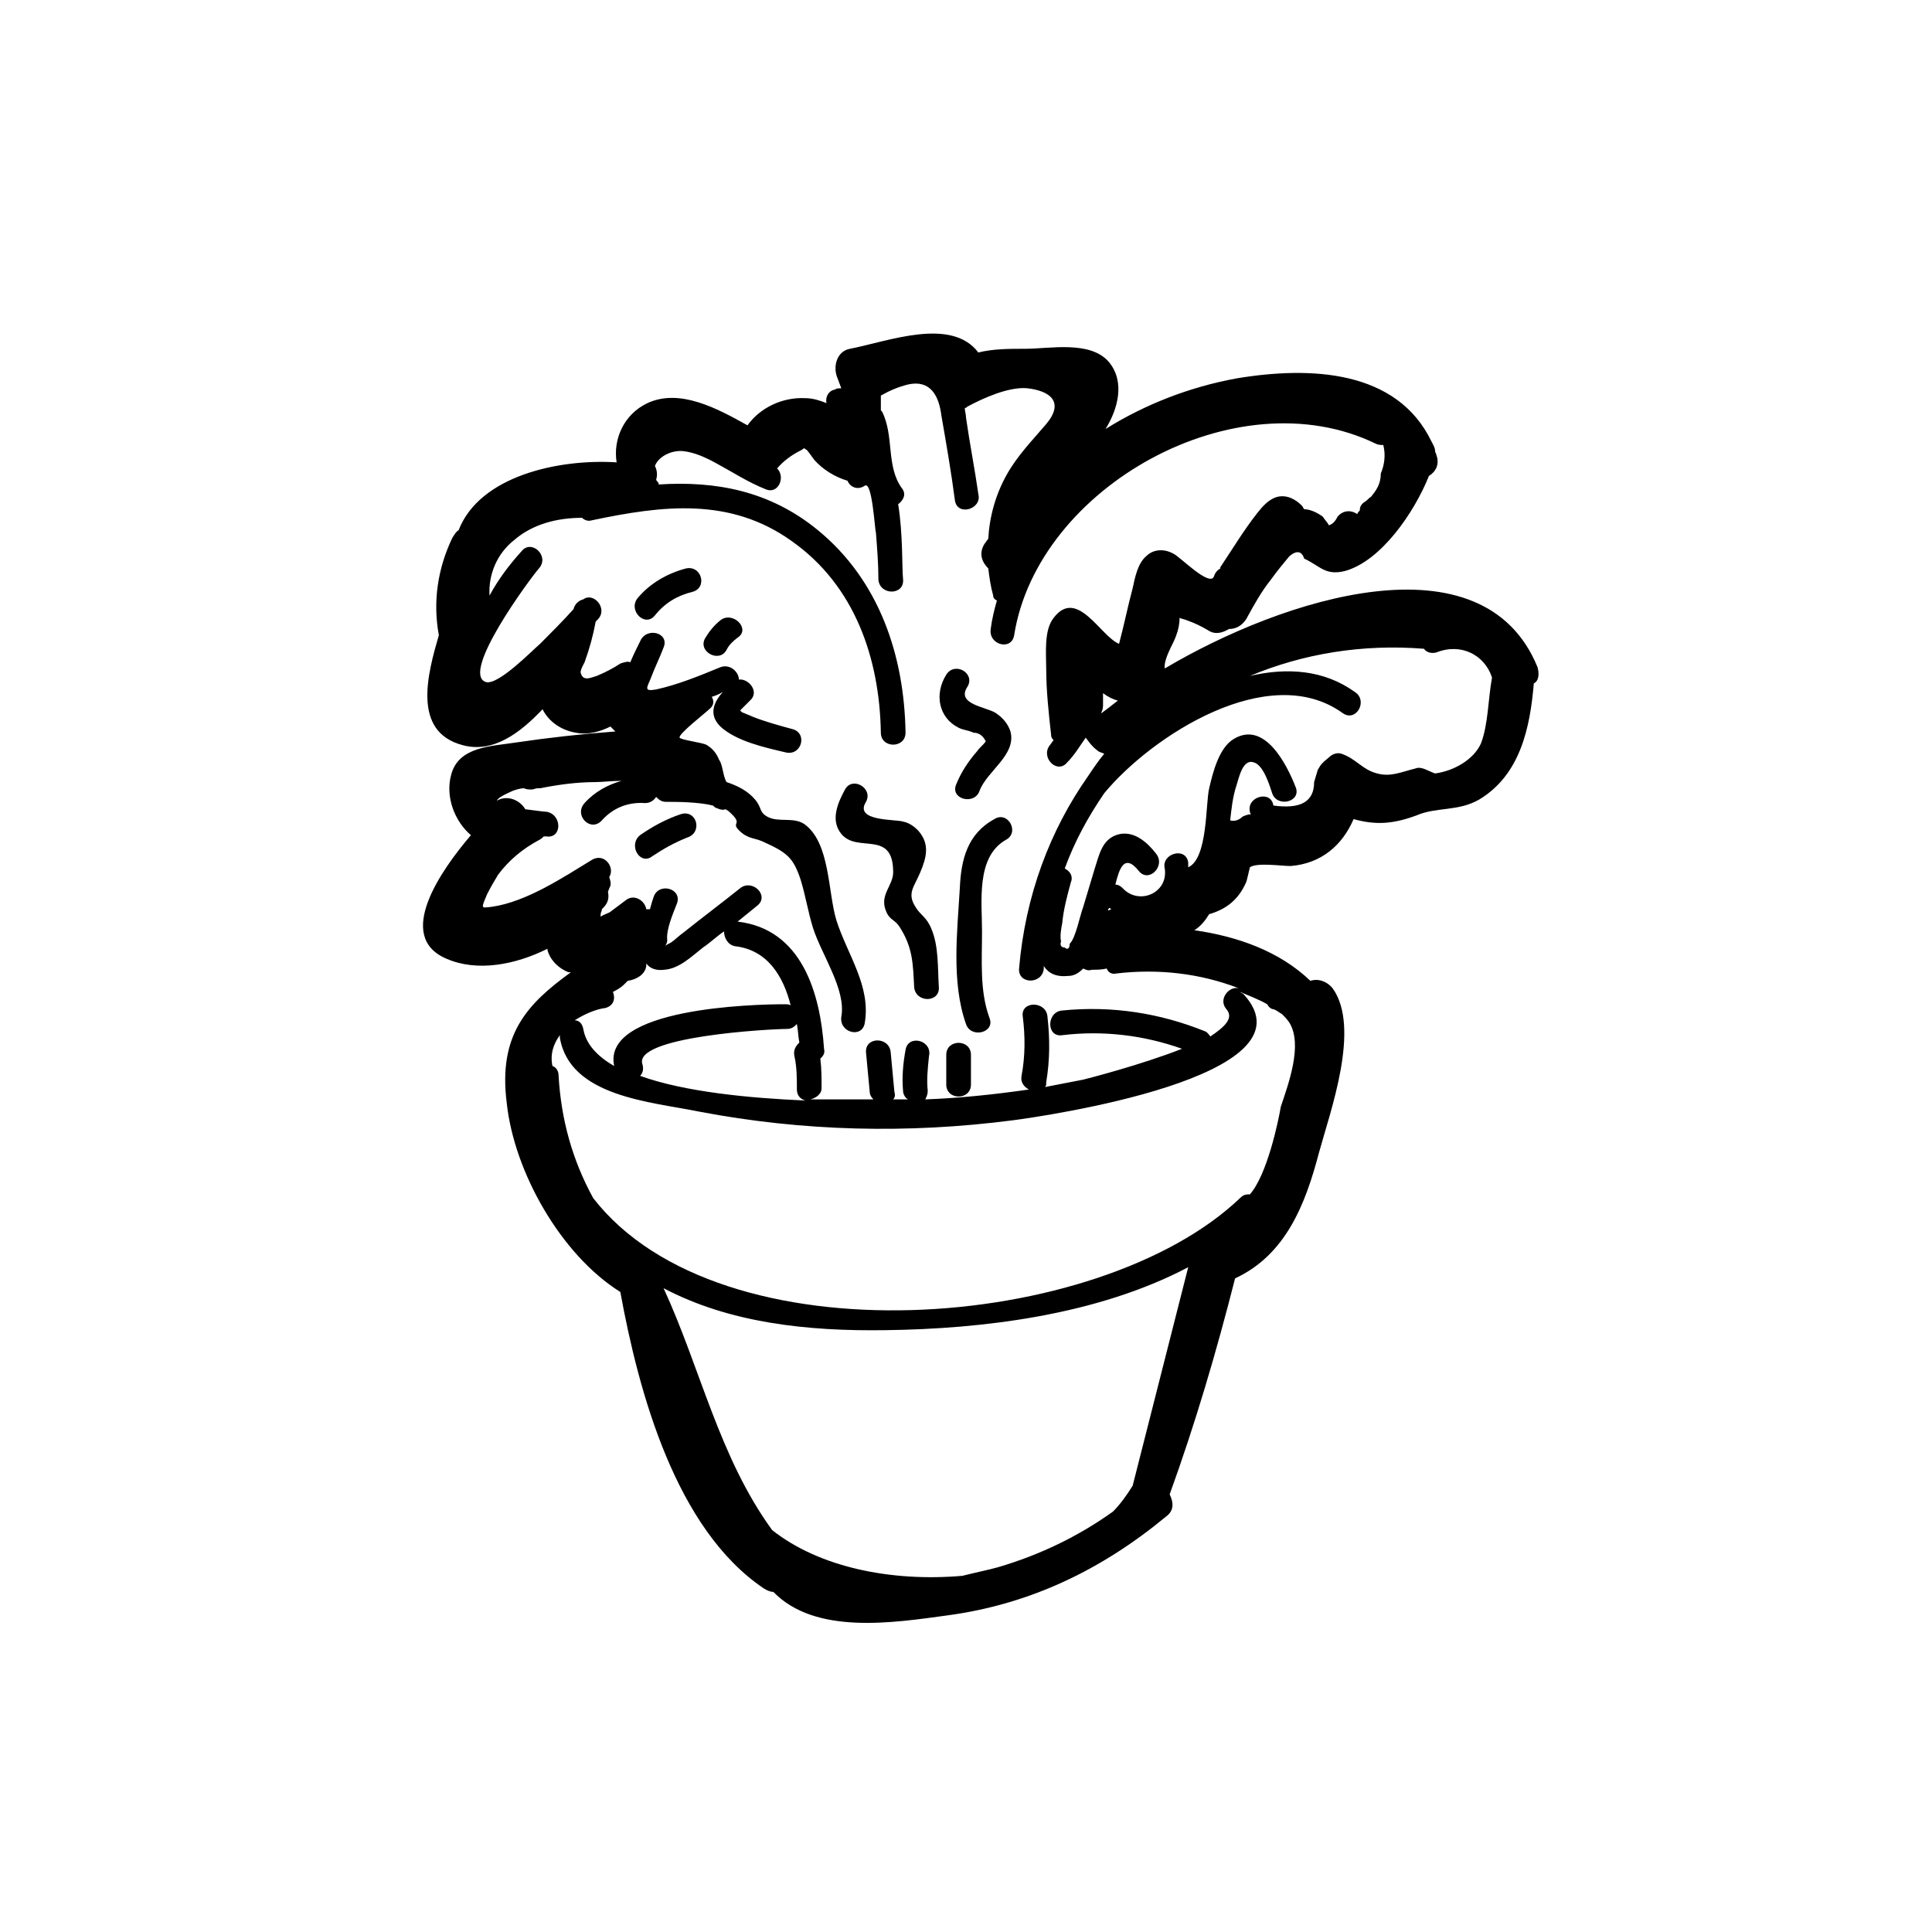 <?xml version="1.0" encoding="UTF-8"?>
<!-- Uploaded to: SVG Repo, www.svgrepo.com, Generator: SVG Repo Mixer Tools -->
<svg fill="#000000" width="800px" height="800px" version="1.1" viewBox="144 144 512 512" xmlns="http://www.w3.org/2000/svg">
 <g>
  <path d="m551.47 320.83c-14.395-35.332-67.395-18.32-98.801 0.328-0.328-2.617 2.289-6.543 2.945-8.508 0.656-1.637 0.98-3.273 0.98-4.906 0.656 0.328 1.309 0.328 1.965 0.656 1.965 0.656 3.926 1.637 5.562 2.617 1.965 1.309 3.926 0.656 5.562-0.328 1.637 0 3.273-0.656 4.582-2.617 1.965-3.598 3.926-7.199 6.543-10.469 1.637-2.289 3.273-4.254 4.906-6.215 1.965-1.637 3.273-1.309 3.926 0.656 4.254 1.965 5.562 4.582 10.797 3.273 9.488-2.617 18.32-15.375 22.246-25.191 1.637-0.98 2.945-2.945 1.965-5.562 0-0.328-0.328-0.656-0.328-0.98 0-0.98-0.656-1.965-0.98-2.617-9.16-18.977-32.062-19.957-51.691-16.684-12.434 2.289-24.211 6.871-34.68 13.414 3.273-5.234 5.234-12.434 0.98-17.668-4.906-5.891-15.703-3.598-22.246-3.598-4.254 0-8.508 0-12.434 0.98-7.199-9.488-23.883-2.945-34.023-0.98-3.598 0.656-4.582 4.906-3.273 7.852 0.328 0.98 0.656 1.637 0.98 2.617-0.656 0-1.309 0-1.637 0.328-1.965 0.328-2.617 2.289-2.289 3.598-1.637-0.656-3.598-1.309-5.562-1.309-6.215-0.328-12.105 2.617-15.375 7.199-8.18-4.582-17.992-9.816-26.5-5.891-6.215 2.945-9.16 9.488-8.18 15.703-15.375-0.98-36.312 3.598-41.875 17.992-0.656 0.328-0.98 0.98-1.637 1.965-3.926 8.18-5.234 17.012-3.598 25.844-2.945 10.141-7.199 25.52 6.215 29.117 8.18 2.289 15.375-3.273 21.266-9.488 1.637 3.273 4.906 5.562 8.832 6.215 3.273 0.656 6.543-0.328 9.16-1.637 0.328 0.328 0.98 0.98 1.309 1.309-8.832 0.656-17.668 1.637-26.5 2.945-6.215 0.98-15.051 0.98-17.012 8.508-1.637 5.891 0.98 12.434 5.234 16.031-7.852 9.16-20.285 26.828-6.543 32.715 8.18 3.598 18.32 1.637 26.828-2.617v0.328c0.656 2.617 2.945 4.906 5.562 5.891h0.656c-11.777 8.508-19.301 16.684-17.012 34.68 1.965 18.32 14.395 40.238 30.098 50.055 4.906 26.828 14.723 62.812 37.949 78.516 0.98 0.656 1.965 0.98 2.617 0.98 11.125 11.449 31.734 8.18 46.129 6.215 21.918-2.945 40.895-12.105 57.906-26.172 2.289-1.637 1.965-3.926 0.98-5.891 6.871-18.977 12.434-37.949 17.34-57.25 13.414-6.215 18.648-19.629 22.246-33.371 2.945-10.797 11.125-33.043 3.598-43.512-1.637-1.965-3.926-2.617-5.891-1.965-8.18-7.852-19.301-11.777-30.754-13.414 1.637-0.98 2.945-2.617 3.926-4.254 4.582-1.309 7.852-3.926 9.816-8.508 0 0.328 0.98-3.926 0.98-3.926 1.965-1.309 8.18-0.328 10.797-0.328 8.18-0.656 13.742-5.562 16.684-12.434 5.891 1.637 10.469 1.309 16.684-0.98 5.234-2.289 11.125-0.98 16.684-4.254 10.797-6.543 13.414-18.977 14.395-30.754 0.988-0.324 1.641-1.961 0.988-4.25zm-44.164-45.145c-0.656 0.328-0.98 0.98-1.637 1.309-0.98 0.656-1.309 1.309-1.309 2.289-0.328 0.328-0.656 0.656-0.656 0.98-1.309-0.98-3.598-1.309-5.234 0.656-0.656 1.309-1.309 1.965-2.289 2.289-0.328-0.656-0.98-1.309-1.637-2.289-1.309-0.98-3.273-1.965-4.906-1.965-0.328-0.328-0.328-0.656-0.656-0.98-1.637-1.637-3.926-2.945-6.543-2.289-2.289 0.656-3.926 2.617-5.234 4.254-3.598 4.582-6.543 9.488-9.816 14.395v0.328c-0.656 0.328-1.309 0.98-1.637 1.965-0.98 3.273-9.16-5.234-10.797-5.891-2.289-1.309-5.234-1.309-7.199 0.656-2.289 1.965-2.945 5.562-3.598 8.508-1.309 4.906-2.289 9.816-3.598 14.723-4.906-1.965-11.125-15.051-17.34-6.871-2.617 3.273-1.965 9.488-1.965 13.414 0 5.891 0.656 11.777 1.309 17.668 0 0.656 0.328 0.98 0.656 1.309-0.328 0.328-0.656 0.98-0.98 1.309-2.617 3.273 1.965 7.852 4.582 4.582 1.965-1.965 3.273-4.254 4.906-6.543 0.98 1.309 1.637 2.289 2.945 3.273 0.656 0.656 1.309 0.656 1.965 0.98-1.637 1.965-2.945 3.926-4.254 5.891-10.141 14.395-16.684 31.734-18.32 51.035-0.328 4.254 6.215 4.254 6.543 0v-0.656c1.309 1.965 3.273 2.945 6.543 2.617 1.637 0 2.945-0.98 3.926-1.965 0.656 0.328 1.309 0.656 2.289 0.328 1.309 0 2.617 0 3.926-0.328 0.328 0.98 1.309 1.637 2.617 1.309 11.125-1.309 22.246 0 32.387 3.926-2.617-0.656-5.562 2.945-3.273 5.562 1.965 2.289-0.328 4.582-4.254 7.199-0.328-0.328-0.656-0.98-1.309-1.309-12.105-4.906-24.863-6.871-37.949-5.562-4.254 0.328-4.254 7.199 0 6.543 10.797-1.309 21.594 0 31.734 3.598-10.797 4.254-24.863 7.852-26.172 8.18-3.273 0.656-6.871 1.309-10.141 1.965 0.328-0.328 0.328-0.656 0.328-1.309 0.98-5.891 0.98-11.449 0.328-17.34-0.328-4.254-7.199-4.254-6.543 0 0.656 5.234 0.656 10.469-0.328 15.703-0.328 1.637 0.656 2.945 1.965 3.598-9.16 1.309-18.32 2.289-27.48 2.617 0.328-0.656 0.656-1.309 0.656-2.289-0.328-2.945 0-5.891 0.328-9.16 0.98-4.254-5.562-5.891-6.215-1.637-0.656 3.598-0.98 7.199-0.656 10.797 0 0.98 0.656 1.965 1.309 2.289h-3.926c0.328-0.328 0.656-0.98 0.328-1.965-0.328-3.598-0.656-7.199-0.98-10.469-0.328-4.254-6.871-4.254-6.543 0 0.328 3.598 0.656 7.199 0.98 10.469 0 0.656 0.328 1.309 0.98 1.965h-16.684c1.309-0.328 2.945-1.309 2.945-2.945 0-2.617 0-5.234-0.328-7.852 0.656-0.656 1.309-1.309 0.98-2.617-0.98-14.723-5.891-31.734-22.902-33.695 1.637-1.309 3.598-2.945 5.234-4.254 3.273-2.617-1.309-7.199-4.582-4.582-4.906 3.926-10.141 7.852-15.051 11.777-0.98 0.656-2.289 1.965-3.273 2.617-2.617 1.309-0.98 0.98-0.98-0.656-0.328-2.945 1.637-7.199 2.617-9.816 1.309-3.926-4.906-5.562-6.215-1.637-0.328 0.98-0.656 1.965-0.98 3.273h-0.98c-0.328-2.289-3.273-4.254-5.562-2.289-1.309 0.98-2.617 1.965-3.926 2.945-0.328 0.328-1.637 0.656-2.617 1.309 0-0.656 0-0.98 0.328-1.637v-0.328l0.328-0.328c1.309-1.309 1.637-2.617 1.309-4.254 0-0.328 0.328-0.656 0.328-0.98 0.656-0.98 0.328-1.965 0-2.945 1.637-2.617-1.309-6.543-4.582-4.582-7.523 4.582-17.34 11.125-26.5 12.434-2.945 0.328-2.945 0.656-1.309-3.273 0.98-1.965 1.965-3.598 2.945-5.234 2.945-3.926 6.543-6.871 10.797-9.16 0.656-0.328 0.98-0.656 1.309-0.98h0.656c4.254 0.656 4.254-5.891 0-6.543-0.656 0-2.945-0.328-5.562-0.656-1.309-2.289-4.582-3.926-7.523-2.289 0.328-0.98 3.598-2.289 4.254-2.617 0.98-0.328 1.965-0.656 2.945-0.656 0.656 0.328 1.309 0.328 1.965 0.328s0.98-0.328 1.637-0.328h0.656c4.906-0.98 9.816-1.637 14.723-1.637 1.637 0 4.254-0.328 6.871-0.328-3.598 0.98-7.199 2.945-9.816 5.891-2.945 3.273 1.637 7.852 4.582 4.582 2.945-3.273 6.871-4.906 11.449-4.582 1.309 0 2.289-0.656 2.945-1.637 0.656 0.656 1.309 1.309 2.617 1.309 2.617 0 8.508 0 12.434 0.98 0.328 0.328 0.656 0.656 0.98 0.656 0.656 0.328 1.637 0.656 2.289 0.328 0.328 0 0.328 0.328 0.656 0.328 4.582 3.926 0.656 2.945 2.945 5.234s3.926 1.965 6.215 2.945c6.543 2.945 8.18 4.254 10.141 10.141 1.309 4.254 1.965 8.508 3.273 12.758 2.289 7.199 8.832 16.359 7.523 23.555-0.656 4.254 5.562 5.891 6.215 1.637 1.637-9.816-4.582-17.992-7.523-27.152-2.289-7.523-1.637-20.609-8.508-25.52-2.945-1.965-6.871-0.328-9.816-1.965-2.289-1.309-1.309-2.289-3.273-4.582-1.965-2.289-4.582-3.598-7.523-4.582-0.98-1.637-0.98-4.582-1.965-5.891-0.656-1.637-1.637-2.945-3.273-3.926-0.98-0.656-6.871-1.309-7.199-1.965-0.328-0.98 6.871-6.543 7.852-7.523 1.309-0.98 1.309-2.289 0.656-3.273 0.98-0.328 1.965-0.656 2.945-1.309-2.289 2.617-3.926 5.891-0.656 9.16 4.254 3.926 11.777 5.562 17.34 6.871 4.254 0.98 5.891-5.234 1.637-6.215-3.598-0.98-7.199-1.965-10.469-3.273-0.656-0.328-1.637-0.656-2.289-0.98-0.328 0-0.656-0.328-0.98-0.656 0.328-0.328 0.656-0.656 0.656-0.656 0.656-0.656 1.309-1.309 1.965-1.965 2.617-2.289-0.328-5.891-2.945-5.562 0-1.965-2.289-4.254-4.906-3.273-5.562 2.289-11.125 4.582-17.012 5.891-3.598 0.656-2.289-0.656-1.309-3.273 0.98-2.617 2.289-5.234 3.273-7.852 1.637-3.926-4.582-5.562-6.215-1.637-0.656 1.309-1.637 3.273-2.617 5.562-0.656-0.328-1.637 0-2.617 0.328-1.965 1.309-3.926 2.289-6.215 3.273-1.309 0.328-3.598 1.637-4.254-0.656-0.328-0.656 0.656-2.289 0.98-2.945 1.309-3.598 2.289-7.199 2.945-10.797l0.656-0.656c2.617-2.945-1.309-7.199-3.926-5.234-1.309 0.328-2.289 1.309-2.617 2.617-2.945 3.273-5.891 6.215-8.832 9.16-1.965 1.637-11.125 11.125-14.395 10.141-6.871-2.289 11.777-27.48 14.066-30.098 2.945-3.273-1.965-7.852-4.582-4.582-3.273 3.598-6.215 7.523-8.508 11.777-0.328-5.562 1.965-11.125 6.543-14.723 4.906-4.254 11.449-5.891 17.992-5.891 0.656 0.656 1.637 0.98 2.617 0.656 18.648-3.926 36.641-6.215 53 5.562 16.684 11.777 23.227 31.078 23.555 50.707 0 4.254 6.543 4.254 6.543 0-0.328-20.285-6.871-40.238-23.227-53.652-12.758-10.469-27.152-13.086-42.203-12.105 0-0.328 0-0.656-0.328-0.656 0-0.328-0.328-0.328-0.328-0.656 0.328-0.98 0.328-2.289-0.328-3.598 0.98-2.617 4.582-4.254 7.523-3.926 2.945 0.328 5.891 1.637 8.832 3.273 4.254 2.289 8.18 4.906 13.086 6.871 3.273 1.309 5.234-3.273 2.945-5.562 1.637-1.965 3.926-3.598 5.891-4.582 1.965-0.98 0.656-0.98 1.965-0.328 0.328 0.328 1.965 2.617 1.965 2.617 2.289 2.617 5.562 4.582 8.832 5.562 0.656 1.637 2.617 2.617 4.582 1.309 1.965-1.309 2.617 11.449 2.945 12.434 0.328 4.254 0.656 8.18 0.656 12.434 0.328 4.254 6.871 4.254 6.543 0-0.328-2.945 0-12.105-1.309-19.957 1.309-0.98 2.289-2.617 0.98-4.254-4.254-5.891-1.965-13.742-5.234-20.285l-0.328-0.328v-3.598-0.328c2.289-1.309 4.582-2.289 7.199-2.945 5.891-1.309 8.18 2.945 8.832 8.18 1.309 7.523 2.617 15.051 3.598 22.574 0.656 4.254 7.199 2.289 6.215-1.637-0.98-6.871-2.289-13.414-3.273-20.285 0-0.98-0.328-1.637-0.328-2.617 0.328 0 0.328 0 0.656-0.328 4.254-2.289 10.797-5.234 15.703-4.906 6.215 0.656 10.141 3.598 5.234 9.488-3.598 4.254-7.523 8.18-10.469 13.414-2.945 5.234-4.582 11.125-4.906 17.012-0.328 0.328-0.656 0.98-0.98 1.309-1.637 2.617-0.656 4.906 0.98 6.543 0.328 2.617 0.656 4.906 1.309 7.199 0 0.656 0.328 0.98 0.98 1.309-0.656 2.289-1.309 4.906-1.637 7.523-0.656 4.254 5.562 5.891 6.215 1.637 6.215-39.258 58.887-68.703 95.855-50.707 0.656 0.328 1.309 0.328 1.965 0.328 0.656 2.617 0.328 5.234-0.656 7.523-0.008 2.969-1.316 4.606-2.625 6.242zm11.777 71.973c-3.926 0.98-6.543 2.289-10.141 1.309-3.926-0.98-5.562-3.926-9.488-5.234-0.98-0.328-2.289 0-3.273 0.98-1.965 1.637-1.965 1.637-2.945 3.273-0.328 0.98-0.656 2.289-0.98 3.273 0 5.234-3.598 7.199-10.797 6.215-0.656-4.254-7.199-2.289-6.215 1.637 0 0.328 0 0.328 0.328 0.656-0.656 0-1.637 0.328-2.289 0.656-0.98 0.98-2.289 1.309-3.273 0.98 0.328-2.945 0.656-6.215 1.637-9.16 0.656-1.965 1.637-7.199 4.582-6.215 2.617 0.656 4.254 6.215 4.906 8.18 1.309 3.926 7.852 2.289 6.215-1.637-2.289-5.891-8.18-17.668-16.359-12.758-3.926 2.289-5.562 8.832-6.543 13.086-0.98 3.926-0.328 18.648-5.562 20.938v-1.309c-0.656-4.254-7.199-2.289-6.215 1.637 0.98 6.543-6.871 9.816-11.125 5.234-0.656-0.656-1.309-0.98-1.965-0.98 0.98-3.926 2.289-8.508 6.215-3.598 2.617 3.273 7.199-1.309 4.582-4.582-2.289-2.945-5.562-5.891-9.488-5.234-4.906 0.98-5.562 5.562-6.871 9.488-0.98 3.273-1.965 6.543-2.945 9.816-0.98 2.617-1.965 8.18-3.598 9.816 0 1.309-0.656 1.637-1.309 0.98-0.98 0-1.309-0.656-0.98-1.637-0.328-1.309 0-3.273 0.328-4.906 0.328-3.598 1.309-7.199 2.289-10.797 0.656-1.637-0.328-2.945-1.637-3.598 2.617-7.199 6.215-13.742 10.469-19.957 12.434-15.051 43.512-35.332 63.141-21.266 3.598 2.617 6.871-3.273 3.273-5.562-8.18-5.891-17.992-6.543-27.809-4.254 14.066-5.891 29.77-8.508 46.129-7.199 0.656 0.98 1.965 1.309 3.273 0.98 6.543-2.617 12.758 0.656 14.723 6.543v0.328c-0.98 5.234-0.98 12.434-2.945 17.34-1.965 4.254-7.199 7.199-12.105 7.852-1.961-0.664-3.598-1.973-5.231-1.316zm-43.84 112.86c-0.98 0-1.637 0-2.617 0.98-37.297 35.66-137.73 43.512-171.43 0-5.562-10.141-8.508-20.938-9.16-32.387 0-1.309-0.656-2.289-1.637-2.617-0.656-3.273 0.328-5.891 1.965-8.18v0.656c2.617 15.703 24.211 17.012 36.969 19.629 27.48 5.234 55.289 5.891 83.098 2.289 7.523-0.98 81.133-11.449 61.176-33.371-0.328-0.328-0.656-0.328-0.98-0.656 2.289 0.98 4.906 1.965 7.199 3.273 0.328 0.656 0.98 1.309 1.637 1.309 0.98 0.328 1.637 0.98 2.289 1.309 0.656 0.656 1.309 1.309 1.965 2.289 3.598 5.891-0.328 16.359-2.289 22.246-0.664 3.93-3.606 17.996-8.188 23.23zm-165.86-55.613 0.98-0.98c2.289-0.328 4.582-1.637 4.906-3.926v-0.656c0.98 1.309 2.617 1.965 4.906 1.637 3.926-0.328 7.199-3.598 10.141-5.891 1.965-1.309 3.598-2.945 5.562-4.254 0 1.637 0.98 3.598 2.945 3.926 8.508 0.98 12.758 7.852 14.723 15.703-0.328-0.328-0.98-0.328-1.637-0.328-8.18 0-48.418 0.98-45.148 16.359-4.582-2.617-7.523-5.891-8.18-9.816-0.328-1.637-1.309-2.289-2.289-2.289 2.617-1.637 5.562-2.945 8.18-3.273 2.289-0.656 2.617-2.617 1.965-4.254 1.309-0.648 2.289-1.305 2.945-1.957zm45.145 18.973c0.656 2.945 0.656 5.891 0.656 8.832 0 1.637 0.98 2.617 2.289 2.945-15.051-0.656-32.062-2.289-43.84-6.543 0.656-0.656 0.98-1.637 0.656-2.945-2.945-7.523 34.023-9.488 38.277-9.488 1.309 0 1.965-0.656 2.617-1.309 0.328 1.637 0.328 3.273 0.656 4.906-0.984 0.984-1.637 1.969-1.312 3.602zm81.461-90.945c-0.328 0-0.328 0.328-0.328 0.656v-0.328c0.328-0.656 0.656-1.309 0.656-2.289v-3.273c1.309 0.98 2.617 1.637 3.926 1.965-1.637 1.305-2.945 2.289-4.254 3.269zm-87.348 216.57c-14.066-19.301-18.977-42.855-28.789-64.121 17.34 9.16 37.949 11.449 58.887 11.125 25.52-0.328 55.941-3.926 80.152-16.684-4.906 19.301-9.816 38.605-14.723 57.906-1.637 2.617-3.273 4.906-5.234 6.871-9.16 6.543-19.301 11.449-30.426 14.723-2.289 0.656-5.562 1.309-9.488 2.289-18.973 1.633-37.949-2.293-50.379-12.109zm89.312-164.88c0.328 0 0.328 0.328 0.656 0.328-0.328 0-0.656 0.328-0.98 0.328-0.004 0-0.004-0.328 0.324-0.656z"/>
  <path d="m324.43 359.76c-3.926 1.309-7.523 3.273-10.797 5.562-3.273 2.617 0 8.18 3.273 5.562 2.945-1.965 5.891-3.598 9.16-4.906 4.254-1.309 2.617-7.527-1.637-6.219z"/>
  <path d="m386.59 384.3c-2.289-3.598-0.328-5.234 1.309-9.16s2.617-7.523-0.656-11.125c-0.98-0.98-2.289-1.965-3.926-2.289-1.965-0.656-13.086 0-9.816-5.234 1.965-3.598-3.598-6.871-5.562-3.273s-3.926 8.18-0.98 11.777c4.254 5.234 13.742-1.309 13.742 10.141 0 3.598-3.598 5.891-1.965 10.141 0.98 2.617 2.289 2.289 3.598 4.254 3.598 5.562 3.598 9.816 3.926 16.031 0.328 4.254 6.871 4.254 6.543 0-0.328-4.906 0-10.797-1.965-15.375-1.301-3.269-2.938-3.598-4.246-5.887z"/>
  <path d="m398.04 336.86c1.309 0.656 2.617 0.656 3.926 1.309 1.637 0 2.617 0.98 3.273 2.289-0.656 0.98-1.637 1.637-2.289 2.617-2.289 2.617-4.254 5.562-5.562 8.832-1.637 3.926 4.906 5.562 6.215 1.637 1.965-5.234 9.816-9.488 8.18-15.703-0.656-1.965-1.965-3.598-3.926-4.906-2.617-1.637-10.469-2.289-7.523-6.871 2.289-3.598-3.273-6.871-5.562-3.273-3.273 5.238-1.965 11.453 3.269 14.07z"/>
  <path d="m407.52 361.07c-7.199 3.926-8.832 10.797-9.16 18.32-0.656 11.449-2.289 24.863 1.637 35.988 1.309 3.926 7.852 2.289 6.215-1.637-2.617-7.199-1.965-15.051-1.965-22.902 0-7.852-1.637-19.629 6.215-24.211 3.93-1.957 0.656-7.848-2.941-5.559z"/>
  <path d="m394.77 423.55v7.852c0 4.254 6.543 4.254 6.543 0v-7.852c0-4.254-6.543-4.254-6.543 0z"/>
  <path d="m325.73 294.66c-4.906 1.309-9.488 3.926-12.758 7.852-2.617 3.273 1.965 7.852 4.582 4.582 2.617-3.273 5.891-5.234 9.816-6.215 4.25-0.984 2.613-7.199-1.641-6.219z"/>
  <path d="m334.89 308.4c-1.637 1.309-2.945 2.945-3.926 4.582-2.289 3.598 3.598 6.871 5.562 3.273 0.656-1.309 1.637-2.289 2.945-3.273 3.598-2.293-1.309-7.199-4.582-4.582z"/>
 </g>
</svg>